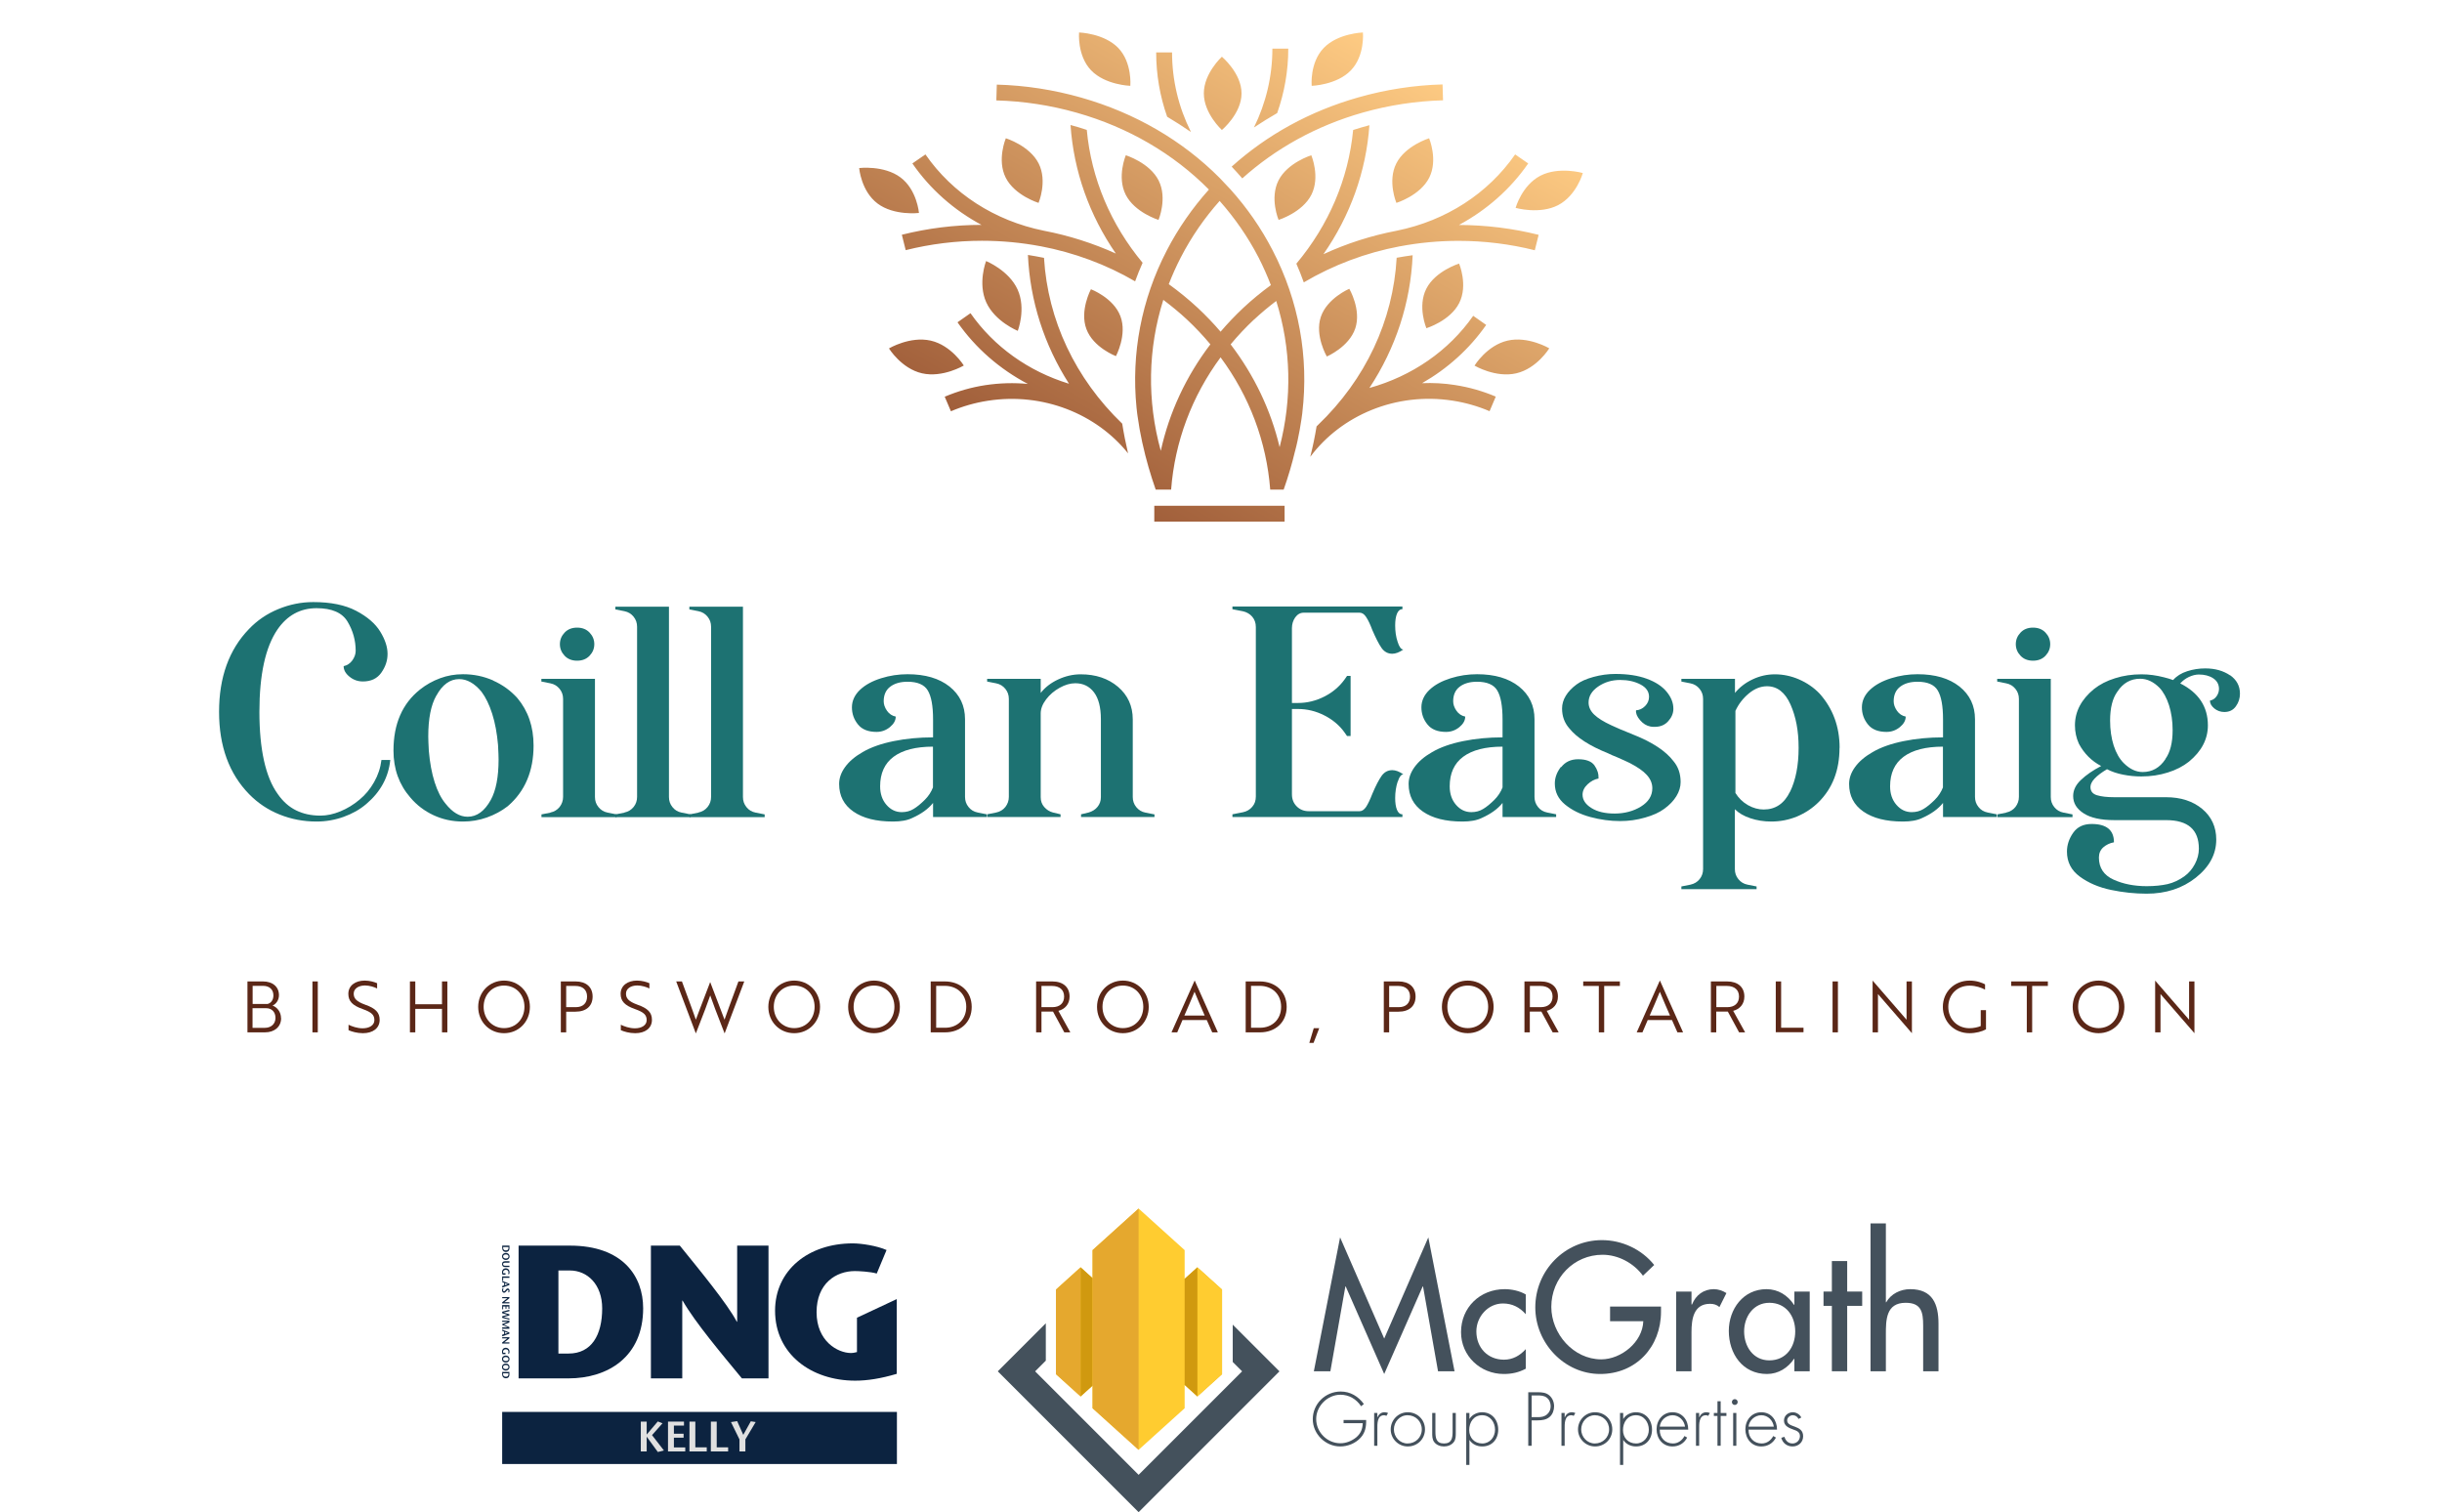 <?xml version="1.0" encoding="UTF-8"?>
<svg xmlns="http://www.w3.org/2000/svg" width="394" height="244" viewBox="0 0 394 244" fill="none">
  <g clip-path="url(#clip0_221_5)">
    <path d="M255.38 27.917C255.38 27.917 251.512 26.811 248.523 28.357C245.535 29.918 244.534 33.541 244.534 33.541C244.534 33.541 248.402 34.648 251.391 33.102C254.379 31.54 255.38 27.917 255.38 27.917ZM148.768 60.235C145.431 59.477 143.429 56.218 143.429 56.218C143.429 56.218 146.827 54.202 150.164 54.96C153.501 55.718 155.504 58.977 155.504 58.977C155.504 58.977 152.106 60.993 148.768 60.235ZM159.129 48.791C157.718 45.683 159.099 42.121 159.099 42.121C159.099 42.121 162.77 43.606 164.181 46.714C165.591 49.822 164.211 53.384 164.211 53.384C164.211 53.384 160.54 51.898 159.129 48.791ZM141.593 32.844C138.923 30.843 138.62 27.114 138.62 27.114C138.62 27.114 142.625 26.629 145.294 28.63C147.964 30.631 148.268 34.36 148.268 34.36C148.268 34.36 144.263 34.845 141.593 32.844ZM181.626 31.419C180.169 28.539 181.641 25.052 181.641 25.052C181.641 25.052 185.479 26.235 186.935 29.115C188.391 31.995 186.92 35.481 186.92 35.481C186.92 35.481 183.082 34.299 181.626 31.419ZM206.291 35.481C206.291 35.481 204.82 31.995 206.276 29.115C207.732 26.235 211.57 25.052 211.57 25.052C211.57 25.052 213.042 28.539 211.586 31.419C210.129 34.299 206.291 35.481 206.291 35.481ZM225.299 32.738C225.299 32.738 223.827 29.251 225.284 26.371C226.74 23.491 230.578 22.309 230.578 22.309C230.578 22.309 232.049 25.795 230.593 28.675C229.137 31.555 225.299 32.738 225.299 32.738ZM162.269 28.675C160.813 25.795 162.284 22.309 162.284 22.309C162.284 22.309 166.122 23.491 167.579 26.371C169.035 29.251 167.563 32.738 167.563 32.738C167.563 32.738 163.725 31.555 162.269 28.675ZM230.138 52.959C230.138 52.959 228.666 49.473 230.123 46.593C231.579 43.713 235.417 42.53 235.417 42.53C235.417 42.53 236.888 46.017 235.432 48.897C233.976 51.777 230.138 52.959 230.138 52.959ZM214.073 57.522C214.073 57.522 212.101 54.157 213.102 51.14C214.104 48.124 217.699 46.593 217.699 46.593C217.699 46.593 219.671 49.958 218.67 52.974C217.669 55.991 214.073 57.522 214.073 57.522ZM180.048 57.461C180.048 57.461 176.392 56.082 175.285 53.096C174.162 50.125 176.013 46.669 176.013 46.669C176.013 46.669 179.669 48.048 180.776 51.034C181.899 54.005 180.048 57.461 180.048 57.461ZM244.64 60.235C241.303 61.008 237.905 58.992 237.905 58.992C237.905 58.992 239.892 55.733 243.229 54.96C246.567 54.187 249.965 56.203 249.965 56.203C249.965 56.203 247.977 59.462 244.64 60.235ZM217.957 11.349C215.681 13.729 211.631 13.85 211.631 13.85C211.631 13.85 211.282 10.121 213.573 7.741C215.848 5.362 219.898 5.24 219.898 5.24C219.898 5.24 220.247 8.969 217.957 11.349ZM174.101 5.24C174.101 5.24 178.137 5.362 180.427 7.741C182.703 10.121 182.369 13.85 182.369 13.85C182.369 13.85 178.334 13.729 176.043 11.349C173.768 8.969 174.101 5.24 174.101 5.24ZM200.315 15.063C200.315 18.337 197.144 20.975 197.144 20.975C197.144 20.975 194.231 18.322 194.231 15.063C194.231 11.804 197.144 9.151 197.144 9.151C197.144 9.151 200.315 11.804 200.315 15.063ZM235.417 36.285C239.877 33.875 243.7 30.509 246.567 26.371L244.458 24.916C240.074 31.237 233.293 35.618 225.36 37.225C221.233 38.013 217.274 39.286 213.527 41.014C217.851 34.799 220.414 27.69 220.945 20.202C220.035 20.444 219.155 20.702 218.321 20.975C217.562 28.872 214.392 36.3 209.158 42.545C209.598 43.531 209.993 44.546 210.357 45.562C215.105 42.758 220.338 40.787 225.86 39.741C225.86 39.741 225.875 39.741 225.89 39.741C228.955 39.165 232.11 38.862 235.311 38.862C239.498 38.862 243.639 39.377 247.628 40.378L248.25 37.892C244.079 36.846 239.755 36.315 235.402 36.3L235.417 36.285ZM232.747 13.623C228.151 13.744 223.57 14.457 219.155 15.715C211.312 17.943 204.395 21.778 198.722 26.887C199.313 27.508 199.875 28.145 200.436 28.782C205.821 23.946 212.389 20.293 219.853 18.171C224.07 16.973 228.439 16.306 232.823 16.185L232.747 13.638V13.623ZM184.371 42.424C179.198 36.209 176.073 28.812 175.345 20.96C174.45 20.657 173.571 20.399 172.721 20.171C173.237 27.629 175.755 34.708 180.033 40.908C176.347 39.241 172.448 37.998 168.413 37.225C160.479 35.618 153.698 31.237 149.314 24.916L147.206 26.371C150.073 30.525 153.896 33.89 158.355 36.285C154.002 36.285 149.678 36.831 145.507 37.877L146.129 40.363C150.118 39.362 154.275 38.847 158.446 38.847C161.647 38.847 164.802 39.15 167.852 39.726H167.882C173.313 40.757 178.47 42.667 183.143 45.395C183.507 44.395 183.901 43.409 184.341 42.424H184.371ZM192.138 21.263C190.151 17.291 189.104 12.941 189.104 8.454H186.541C186.541 12.031 187.147 15.533 188.315 18.837C189.62 19.611 190.879 20.429 192.123 21.278L192.138 21.263ZM206.064 18.246C207.232 14.927 207.854 11.44 207.854 7.848H205.29C205.29 12.304 204.259 16.624 202.317 20.566C203.546 19.747 204.805 18.974 206.064 18.246ZM181.064 68.36C173.479 61.054 169.05 51.656 168.443 41.605C167.548 41.424 166.699 41.272 165.849 41.136C166.183 48.563 168.474 55.657 172.478 61.918C165.94 59.917 160.373 55.946 156.581 50.534L154.487 52.004C157.415 56.188 161.298 59.553 165.834 61.948C163.604 61.736 161.298 61.797 158.977 62.145C156.702 62.494 154.502 63.131 152.424 64.01L153.425 66.359C155.306 65.556 157.309 64.98 159.372 64.662C168.307 63.267 176.938 66.814 182.005 73.15C181.626 71.528 181.307 69.922 181.064 68.36ZM234.795 62.13C232.99 61.842 231.2 61.751 229.44 61.827C233.551 59.477 237.086 56.294 239.786 52.429L237.692 50.958C233.733 56.612 227.847 60.675 220.945 62.6C225.177 56.173 227.589 48.867 227.923 41.181C227.028 41.302 226.179 41.439 225.344 41.59C224.768 51.747 220.323 61.221 212.647 68.573C212.572 68.648 212.496 68.724 212.42 68.8C212.162 70.407 211.813 72.059 211.403 73.711C216.379 67.026 225.223 63.222 234.385 64.647C236.448 64.965 238.451 65.541 240.332 66.344L241.333 63.995C239.255 63.115 237.055 62.479 234.78 62.13H234.795ZM195.02 30.555C189.332 24.825 182.065 20.55 173.722 18.186C169.505 16.988 165.151 16.321 160.752 16.2L160.828 13.653C165.44 13.774 170.006 14.487 174.435 15.745C183.173 18.231 190.788 22.688 196.78 28.706C196.78 28.706 198.54 30.555 198.54 30.57C201.194 33.526 203.485 36.816 205.336 40.408C209.568 48.578 211.176 57.583 210.129 66.511C210.129 66.572 210.129 66.617 210.114 66.678C210.069 67.011 210.023 67.329 209.978 67.663C209.811 68.8 209.598 69.982 209.34 71.165C209.219 71.71 209.098 72.256 208.946 72.802C208.946 72.802 208.946 72.802 208.946 72.787C208.445 74.894 207.823 76.986 207.11 79.002H204.941C204.35 71.271 201.589 63.949 196.932 57.658C192.29 63.949 189.544 71.271 188.952 79.002H186.465C185.63 76.622 184.902 74.121 184.356 71.65C184.326 71.544 184.311 71.422 184.28 71.316C183.977 69.937 183.734 68.557 183.552 67.239C183.522 67.057 183.507 66.89 183.476 66.708C183.431 66.39 183.4 66.071 183.37 65.768C182.505 57.067 184.144 48.336 188.255 40.408C190.105 36.831 192.396 33.556 195.035 30.601L195.02 30.555ZM195.293 55.566C194.125 54.172 192.881 52.838 191.516 51.565C190.303 50.428 189.013 49.382 187.693 48.381C185.206 56.249 185.039 64.616 187.284 72.741C188.649 66.541 191.364 60.705 195.293 55.551V55.566ZM202.317 51.565C200.967 52.838 199.708 54.172 198.555 55.566C202.362 60.554 205.047 66.177 206.458 72.15C208.506 64.283 208.309 56.173 205.912 48.563C204.668 49.503 203.47 50.504 202.317 51.58V51.565ZM190.515 41.53C189.787 42.94 189.135 44.395 188.573 45.85C190.212 47.032 191.774 48.306 193.261 49.685C194.565 50.913 195.794 52.186 196.932 53.52C198.069 52.186 199.283 50.913 200.588 49.685C201.998 48.366 203.5 47.138 205.047 46.002C204.471 44.501 203.804 43 203.06 41.545C201.346 38.225 199.222 35.178 196.78 32.419C194.338 35.163 192.229 38.21 190.515 41.53ZM186.237 81.609V84.171H207.262V81.609H186.237Z" fill="url(#paint0_linear_221_5)"></path>
    <path d="M62.969 122.613C62.681 125.432 61.376 127.797 59.086 129.737C58.054 130.616 56.84 131.298 55.445 131.799C54.049 132.299 52.593 132.557 51.076 132.557C48.968 132.557 46.98 132.178 45.099 131.42C43.218 130.662 41.595 129.57 40.199 128.145C36.968 124.841 35.345 120.415 35.345 114.851C35.345 109.288 36.953 104.817 40.154 101.512C41.474 100.117 43.051 99.041 44.887 98.283C46.722 97.525 48.603 97.146 50.545 97.146C53.367 97.146 55.672 97.616 57.462 98.556C59.252 99.496 60.557 100.618 61.346 101.906C62.135 103.195 62.529 104.392 62.529 105.499C62.529 106.605 62.195 107.575 61.528 108.53C60.86 109.485 59.874 109.955 58.539 109.955C57.736 109.955 57.007 109.698 56.385 109.182C55.748 108.667 55.445 108.106 55.445 107.484C56.021 107.363 56.492 107.045 56.856 106.545C57.205 106.044 57.387 105.529 57.387 105.014C57.387 103.331 56.947 101.77 56.082 100.314C55.217 98.859 53.549 98.132 51.076 98.132C48.452 98.132 46.343 99.284 44.766 101.573C42.824 104.422 41.853 108.849 41.853 114.867C41.853 120.885 42.839 125.387 44.811 128.115C45.645 129.313 46.631 130.192 47.769 130.753C48.907 131.314 50.211 131.602 51.698 131.602C52.73 131.602 53.807 131.374 54.899 130.919C56.006 130.465 57.038 129.843 58.008 129.025C58.949 128.252 59.738 127.297 60.36 126.19C60.997 125.068 61.391 123.886 61.543 122.628H62.954L62.969 122.613Z" fill="#1D7272"></path>
    <path d="M79.549 109.804C81.082 110.486 82.386 111.426 83.463 112.623C85.208 114.7 86.087 117.246 86.087 120.293C86.087 124.432 84.692 127.706 81.916 130.086C80.915 130.859 79.792 131.465 78.548 131.905C77.304 132.344 76.015 132.557 74.695 132.557C73.011 132.557 71.434 132.223 69.962 131.541C68.491 130.859 67.232 129.904 66.2 128.676C64.395 126.599 63.485 124.083 63.485 121.112C63.485 116.807 64.911 113.533 67.763 111.259C68.733 110.486 69.811 109.879 70.994 109.44C72.177 109 73.406 108.788 74.71 108.788C76.424 108.788 78.048 109.122 79.595 109.804H79.549ZM70.402 112.229C69.522 113.775 69.097 115.973 69.097 118.823C69.097 119.278 69.128 120.051 69.189 121.157C69.355 123.067 69.659 124.75 70.129 126.22C70.599 127.691 71.191 128.843 71.904 129.692C73.011 131.086 74.179 131.784 75.454 131.784C76.94 131.784 78.184 130.874 79.185 129.07C80.02 127.554 80.444 125.371 80.444 122.522C80.444 122.067 80.414 121.294 80.353 120.187C80.186 118.308 79.883 116.64 79.413 115.17C78.943 113.699 78.366 112.517 77.683 111.608C76.546 110.243 75.347 109.576 74.088 109.576C72.602 109.576 71.373 110.471 70.402 112.244V112.229Z" fill="#1D7272"></path>
    <path d="M88.803 131.101C89.41 130.98 89.91 130.677 90.29 130.207C90.653 129.737 90.851 129.191 90.851 128.585V112.775C90.851 112.153 90.669 111.623 90.29 111.153C89.91 110.683 89.425 110.38 88.803 110.258L87.347 109.97V109.531H95.993V128.6C95.993 129.222 96.175 129.752 96.555 130.222C96.934 130.692 97.419 130.995 98.041 131.117L99.497 131.405V131.844H87.362V131.405L88.818 131.117L88.803 131.101ZM95.129 105.802C94.628 106.332 93.96 106.605 93.111 106.605C92.261 106.605 91.594 106.332 91.093 105.802C90.593 105.271 90.335 104.65 90.335 103.937C90.335 103.225 90.593 102.603 91.093 102.073C91.594 101.542 92.261 101.269 93.111 101.269C93.96 101.269 94.628 101.542 95.129 102.073C95.629 102.603 95.887 103.225 95.887 103.937C95.887 104.65 95.629 105.271 95.129 105.802Z" fill="#1D7272"></path>
    <path d="M100.741 131.101C101.348 130.98 101.849 130.677 102.228 130.207C102.607 129.737 102.789 129.191 102.789 128.585V101.133C102.789 100.512 102.607 99.981 102.228 99.511C101.849 99.041 101.363 98.738 100.741 98.617L99.285 98.329V97.889H107.932V128.6C107.932 129.222 108.114 129.752 108.493 130.222C108.857 130.692 109.358 130.995 109.98 131.117L111.436 131.405V131.844H99.3V131.405L100.756 131.117L100.741 131.101Z" fill="#1D7272"></path>
    <path d="M112.68 131.101C113.287 130.98 113.787 130.677 114.166 130.207C114.546 129.737 114.728 129.191 114.728 128.585V101.133C114.728 100.512 114.546 99.981 114.166 99.511C113.787 99.041 113.302 98.738 112.68 98.617L111.224 98.329V97.889H119.87V128.6C119.87 129.222 120.052 129.752 120.431 130.222C120.796 130.692 121.296 130.995 121.918 131.117L123.374 131.405V131.844H111.239V131.405L112.695 131.117L112.68 131.101Z" fill="#1D7272"></path>
    <path d="M159.19 131.389V131.829H150.543V129.555C149.769 130.525 148.647 131.329 147.191 131.981C146.387 132.375 145.34 132.557 144.081 132.557C141.365 132.557 139.242 132.026 137.694 130.95C136.162 129.889 135.389 128.403 135.389 126.493C135.389 125.553 135.707 124.644 136.36 123.749C137.012 122.855 137.937 122.067 139.181 121.354C140.501 120.581 142.169 119.99 144.187 119.581C146.189 119.172 148.313 118.975 150.543 118.975V116.064C150.543 113.896 150.255 112.35 149.694 111.41C149.132 110.471 148.04 110.001 146.417 110.001C145.249 110.001 144.324 110.274 143.626 110.804C142.928 111.335 142.579 112.123 142.579 113.154C142.579 113.669 142.761 114.184 143.11 114.685C143.459 115.185 143.929 115.503 144.521 115.625C144.521 116.246 144.202 116.807 143.58 117.322C142.943 117.838 142.23 118.095 141.426 118.095C140.061 118.095 139.06 117.686 138.423 116.883C137.77 116.079 137.452 115.155 137.452 114.124C137.452 113.093 137.892 112.123 138.756 111.304C139.621 110.486 140.759 109.879 142.154 109.44C143.55 109 144.976 108.788 146.432 108.788C149.284 108.788 151.529 109.455 153.198 110.774C154.866 112.108 155.701 113.866 155.701 116.064V128.585C155.701 129.207 155.883 129.737 156.262 130.207C156.626 130.677 157.127 130.98 157.749 131.101L159.205 131.389H159.19ZM150.543 120.475C147.767 120.475 145.643 121.021 144.187 122.097C142.731 123.173 142.003 124.78 142.003 126.872C142.003 128.07 142.336 129.07 143.019 129.858C143.702 130.647 144.521 131.041 145.492 131.041C146.205 131.041 146.842 130.874 147.403 130.525C147.964 130.192 148.571 129.692 149.223 129.04C149.8 128.464 150.24 127.797 150.528 127.054V120.46L150.543 120.475Z" fill="#1D7272"></path>
    <path d="M186.268 131.389V131.829H174.42V131.389L175.634 131.101C176.21 130.935 176.695 130.647 177.06 130.207C177.424 129.767 177.621 129.252 177.621 128.631V116.064C177.621 114.124 177.242 112.669 176.498 111.698C175.755 110.728 174.754 110.243 173.495 110.243C172.691 110.243 171.841 110.486 170.977 110.971C170.097 111.456 169.369 112.077 168.792 112.835C168.216 113.593 167.912 114.351 167.912 115.094V128.631C167.912 129.252 168.094 129.767 168.474 130.207C168.853 130.647 169.323 130.95 169.9 131.101L171.113 131.389V131.829H159.266V131.389L160.722 131.101C161.329 130.98 161.829 130.677 162.209 130.207C162.573 129.737 162.77 129.191 162.77 128.585V112.775C162.77 112.153 162.588 111.623 162.209 111.153C161.829 110.683 161.344 110.38 160.722 110.258L159.266 109.97V109.531H167.912V111.805C168.625 110.895 169.566 110.167 170.749 109.622C171.932 109.076 173.131 108.803 174.359 108.803C176.787 108.803 178.789 109.47 180.382 110.819C181.959 112.168 182.763 113.912 182.763 116.079V128.6C182.763 129.222 182.945 129.752 183.325 130.222C183.704 130.692 184.189 130.995 184.811 131.117L186.268 131.405V131.389Z" fill="#1D7272"></path>
    <path d="M225.496 126.129C225.238 126.948 225.102 127.827 225.102 128.767C225.102 129.54 225.193 130.177 225.39 130.662C225.587 131.147 225.875 131.389 226.27 131.389V131.829H198.843V131.389L200.542 131.056C201.149 130.935 201.665 130.631 202.044 130.177C202.438 129.722 202.62 129.176 202.62 128.524V101.163C202.62 100.512 202.423 99.966 202.044 99.511C201.65 99.056 201.149 98.768 200.542 98.632L198.843 98.298V97.859H226.27V98.298C225.875 98.298 225.587 98.541 225.39 99.026C225.193 99.511 225.102 100.148 225.102 100.921C225.102 101.861 225.223 102.74 225.496 103.558C225.754 104.377 226.057 104.801 226.421 104.801C225.769 105.256 225.178 105.484 224.631 105.484C223.918 105.484 223.342 105.165 222.902 104.544C222.462 103.922 221.977 102.952 221.416 101.664C221.067 100.724 220.733 100.026 220.414 99.556C220.111 99.087 219.762 98.859 219.368 98.859H210.342C209.796 98.859 209.34 99.117 208.976 99.617C208.628 100.117 208.445 100.693 208.445 101.345V113.427H209.416C210.903 113.427 212.329 113.078 213.694 112.381C215.059 111.683 216.152 110.744 217.001 109.546L217.335 109.061H217.911V118.762H217.335L217.001 118.277C216.167 117.08 215.059 116.14 213.694 115.443C212.329 114.745 210.918 114.397 209.416 114.397H208.445V128.176C208.445 128.949 208.703 129.601 209.219 130.116C209.735 130.631 210.387 130.889 211.161 130.889H219.368C219.762 130.889 220.096 130.647 220.414 130.192C220.718 129.722 221.051 129.025 221.416 128.085C221.962 126.796 222.462 125.826 222.902 125.205C223.342 124.583 223.918 124.265 224.631 124.265C225.178 124.265 225.784 124.492 226.421 124.947C226.073 124.947 225.754 125.356 225.496 126.19V126.129Z" fill="#1D7272"></path>
    <path d="M251.072 131.389V131.829H242.425V129.555C241.652 130.525 240.529 131.329 239.073 131.981C238.269 132.375 237.222 132.557 235.963 132.557C233.248 132.557 231.124 132.026 229.577 130.95C228.045 129.889 227.271 128.403 227.271 126.493C227.271 125.553 227.589 124.644 228.242 123.749C228.894 122.855 229.819 122.067 231.063 121.354C232.383 120.581 234.052 119.99 236.069 119.581C238.072 119.172 240.195 118.975 242.425 118.975V116.064C242.425 113.896 242.137 112.35 241.576 111.41C241.015 110.471 239.922 110.001 238.299 110.001C237.131 110.001 236.206 110.274 235.508 110.804C234.81 111.335 234.461 112.123 234.461 113.154C234.461 113.669 234.643 114.184 234.992 114.685C235.341 115.185 235.811 115.503 236.403 115.625C236.403 116.246 236.084 116.807 235.463 117.322C234.825 117.838 234.112 118.095 233.308 118.095C231.943 118.095 230.942 117.686 230.305 116.883C229.653 116.079 229.334 115.155 229.334 114.124C229.334 113.093 229.774 112.123 230.639 111.304C231.503 110.486 232.641 109.879 234.037 109.44C235.432 109 236.858 108.788 238.314 108.788C241.166 108.788 243.411 109.455 245.08 110.774C246.749 112.108 247.583 113.866 247.583 116.064V128.585C247.583 129.207 247.765 129.737 248.144 130.207C248.508 130.677 249.009 130.98 249.631 131.101L251.087 131.389H251.072ZM242.441 120.475C239.664 120.475 237.541 121.021 236.084 122.097C234.628 123.173 233.9 124.78 233.9 126.872C233.9 128.07 234.234 129.07 234.916 129.858C235.599 130.647 236.418 131.041 237.389 131.041C238.102 131.041 238.739 130.874 239.3 130.525C239.862 130.192 240.468 129.692 241.121 129.04C241.697 128.464 242.137 127.797 242.425 127.054V120.46L242.441 120.475Z" fill="#1D7272"></path>
    <path d="M251.876 123.795C252.543 122.931 253.454 122.506 254.622 122.506C255.911 122.506 256.791 122.84 257.261 123.507C257.731 124.174 257.944 124.871 257.913 125.614C257.261 125.735 256.67 126.054 256.139 126.554C255.608 127.054 255.335 127.615 255.335 128.221C255.335 129.055 255.805 129.783 256.761 130.374C257.716 130.98 258.975 131.268 260.523 131.268C262.07 131.268 263.557 130.889 264.77 130.131C265.984 129.373 266.591 128.388 266.591 127.19C266.591 126.417 266.302 125.705 265.711 125.053C265.134 124.401 264.209 123.765 262.95 123.113C262.495 122.885 261.812 122.582 260.917 122.188C260.265 121.93 259.779 121.718 259.461 121.552C256.488 120.354 254.394 119.02 253.196 117.519C252.422 116.64 252.028 115.579 252.028 114.321C252.028 113.608 252.225 112.926 252.634 112.259C253.044 111.592 253.62 110.986 254.364 110.44C255.016 109.955 255.911 109.546 257.079 109.228C258.247 108.909 259.43 108.743 260.629 108.743C262.601 108.743 264.3 109 265.695 109.516C267.106 110.031 268.168 110.728 268.896 111.608C269.624 112.487 269.988 113.396 269.988 114.366C269.988 115.079 269.715 115.746 269.169 116.352C268.623 116.974 267.895 117.277 266.985 117.277C266.697 117.277 266.469 117.277 266.302 117.231C265.65 117.11 265.089 116.761 264.603 116.185C264.118 115.625 263.905 115.094 263.966 114.609C264.512 114.579 264.998 114.351 265.422 113.927C265.847 113.502 266.06 113.002 266.06 112.426C266.06 111.592 265.604 110.925 264.679 110.44C263.754 109.955 262.662 109.713 261.403 109.713C260.068 109.713 258.9 110.061 257.853 110.774C256.821 111.486 256.306 112.35 256.306 113.351C256.306 114.063 256.609 114.715 257.201 115.291C257.792 115.867 258.733 116.458 259.992 117.034C260.644 117.353 261.858 117.868 263.632 118.58C266.636 119.778 268.76 121.188 269.988 122.795C270.762 123.704 271.157 124.826 271.157 126.19C271.157 126.963 270.929 127.721 270.474 128.464C270.019 129.207 269.367 129.889 268.532 130.495C267.759 131.071 266.712 131.556 265.407 131.92C264.103 132.299 262.768 132.481 261.403 132.481C259.81 132.481 258.217 132.269 256.594 131.829C254.971 131.389 253.621 130.722 252.513 129.813C251.406 128.903 250.86 127.782 250.86 126.417C250.86 125.478 251.193 124.583 251.861 123.719L251.876 123.795Z" fill="#1D7272"></path>
    <path d="M296.793 120.672C296.793 124.265 295.671 127.175 293.441 129.404C292.44 130.404 291.271 131.177 289.952 131.738C288.617 132.284 287.236 132.557 285.78 132.557C284.582 132.557 283.459 132.375 282.412 132.026C281.366 131.677 280.531 131.192 279.909 130.571V140.227C279.909 140.848 280.091 141.379 280.471 141.849C280.85 142.319 281.335 142.622 281.957 142.743L283.414 143.031V143.471H271.278V143.031L272.734 142.743C273.356 142.607 273.842 142.319 274.221 141.849C274.6 141.379 274.782 140.833 274.782 140.227V112.775C274.782 112.153 274.6 111.623 274.221 111.153C273.842 110.683 273.356 110.38 272.734 110.258L271.278 109.97V109.531H279.925V111.805C280.668 110.895 281.608 110.167 282.761 109.622C283.914 109.076 285.113 108.803 286.372 108.803C287.691 108.803 288.996 109.076 290.255 109.622C291.514 110.167 292.622 110.925 293.562 111.896C295.731 114.321 296.808 117.246 296.808 120.672H296.793ZM288.814 127.751C289.739 125.841 290.194 123.477 290.194 120.672C290.194 117.868 289.755 115.655 288.89 113.684C288.01 111.714 286.751 110.728 285.097 110.728C284.066 110.728 283.08 111.122 282.139 111.911C281.199 112.699 280.486 113.639 280 114.7V127.948C280.516 128.782 281.199 129.449 282.033 129.919C282.868 130.389 283.717 130.616 284.551 130.616C286.463 130.616 287.873 129.661 288.799 127.751H288.814Z" fill="#1D7272"></path>
    <path d="M322.142 131.389V131.829H313.495V129.555C312.721 130.525 311.599 131.329 310.142 131.981C309.338 132.375 308.292 132.557 307.033 132.557C304.317 132.557 302.194 132.026 300.646 130.95C299.114 129.889 298.34 128.403 298.34 126.493C298.34 125.553 298.659 124.644 299.311 123.749C299.964 122.855 300.889 122.067 302.133 121.354C303.453 120.581 305.121 119.99 307.139 119.581C309.141 119.172 311.265 118.975 313.495 118.975V116.064C313.495 113.896 313.207 112.35 312.645 111.41C312.084 110.471 310.992 110.001 309.369 110.001C308.201 110.001 307.275 110.274 306.578 110.804C305.88 111.335 305.531 112.123 305.531 113.154C305.531 113.669 305.713 114.184 306.062 114.685C306.411 115.185 306.881 115.503 307.473 115.625C307.473 116.246 307.154 116.807 306.532 117.322C305.895 117.838 305.182 118.095 304.378 118.095C303.013 118.095 302.011 117.686 301.374 116.883C300.722 116.079 300.404 115.155 300.404 114.124C300.404 113.093 300.843 112.123 301.708 111.304C302.573 110.486 303.711 109.879 305.106 109.44C306.502 109 307.928 108.788 309.384 108.788C312.236 108.788 314.481 109.455 316.15 110.774C317.818 112.108 318.653 113.866 318.653 116.064V128.585C318.653 129.207 318.835 129.737 319.214 130.207C319.578 130.677 320.078 130.98 320.7 131.101L322.157 131.389H322.142ZM313.495 120.475C310.719 120.475 308.595 121.021 307.139 122.097C305.683 123.173 304.954 124.78 304.954 126.872C304.954 128.07 305.288 129.07 305.971 129.858C306.653 130.647 307.473 131.041 308.443 131.041C309.156 131.041 309.793 130.874 310.355 130.525C310.916 130.192 311.523 129.692 312.175 129.04C312.752 128.464 313.191 127.797 313.48 127.054V120.46L313.495 120.475Z" fill="#1D7272"></path>
    <path d="M323.689 131.101C324.296 130.98 324.796 130.677 325.176 130.207C325.54 129.737 325.737 129.191 325.737 128.585V112.775C325.737 112.153 325.555 111.623 325.176 111.153C324.796 110.683 324.311 110.38 323.689 110.258L322.233 109.97V109.531H330.879V128.6C330.879 129.222 331.061 129.752 331.441 130.222C331.82 130.692 332.305 130.995 332.927 131.117L334.384 131.405V131.844H322.248V131.405L323.704 131.117L323.689 131.101ZM330.03 105.802C329.529 106.332 328.862 106.605 328.012 106.605C327.163 106.605 326.495 106.332 325.995 105.802C325.494 105.271 325.236 104.65 325.236 103.937C325.236 103.225 325.494 102.603 325.995 102.073C326.495 101.542 327.163 101.269 328.012 101.269C328.862 101.269 329.529 101.542 330.03 102.073C330.53 102.603 330.788 103.225 330.788 103.937C330.788 104.65 330.53 105.271 330.03 105.802Z" fill="#1D7272"></path>
    <path d="M359.777 108.924C360.854 109.667 361.401 110.668 361.401 111.926C361.401 112.669 361.188 113.351 360.748 113.957C360.308 114.579 359.686 114.882 358.882 114.882C358.26 114.882 357.73 114.685 357.259 114.306C356.789 113.912 356.561 113.502 356.561 113.048C357.017 112.957 357.365 112.714 357.623 112.35C357.881 111.986 358.018 111.577 358.018 111.168C358.018 110.425 357.699 109.849 357.077 109.44C356.455 109.031 355.682 108.834 354.771 108.834C354.256 108.834 353.725 108.97 353.163 109.228C352.617 109.485 352.162 109.834 351.798 110.243H351.707C354.711 111.729 356.228 114.003 356.228 117.034C356.228 119.263 355.211 121.218 353.163 122.901C352.223 123.643 351.085 124.235 349.766 124.644C348.431 125.068 347.02 125.281 345.488 125.281C344.517 125.281 343.531 125.19 342.545 124.992C341.559 124.795 340.694 124.507 339.951 124.113C338.176 125.174 337.281 126.129 337.281 126.978C337.281 127.66 337.63 128.1 338.328 128.312C339.025 128.524 339.951 128.631 341.119 128.631H349.462C351.859 128.631 353.801 129.267 355.318 130.525C356.819 131.783 357.578 133.436 357.578 135.467C357.578 137.832 356.47 139.878 354.271 141.621C352.102 143.334 349.462 144.198 346.352 144.198C344.471 144.198 342.56 144.001 340.603 143.592C338.646 143.183 336.962 142.47 335.582 141.455C334.186 140.439 333.489 139.09 333.489 137.407C333.489 136.346 333.822 135.331 334.49 134.376C335.157 133.421 336.143 132.951 337.478 132.951C339.875 132.951 341.073 133.936 341.073 135.907C340.391 136.028 339.814 136.316 339.344 136.725C338.874 137.15 338.646 137.695 338.646 138.377C338.646 140.03 339.435 141.212 340.997 141.925C342.56 142.637 344.35 142.986 346.368 142.986C347.657 142.986 348.779 142.864 349.735 142.652C350.691 142.425 351.586 142 352.435 141.394C353.148 140.879 353.71 140.212 354.134 139.408C354.559 138.605 354.771 137.771 354.771 136.937C354.771 133.86 353.012 132.329 349.477 132.329H341.134C338.965 132.329 337.311 131.965 336.189 131.238C335.051 130.51 334.49 129.586 334.49 128.449C334.49 127.509 334.899 126.645 335.734 125.857C336.553 125.068 337.645 124.31 339.01 123.598C337.463 122.795 336.265 121.597 335.415 120.005C334.99 119.066 334.778 118.08 334.778 117.049C334.778 114.821 335.794 112.866 337.842 111.183C338.783 110.44 339.905 109.849 341.24 109.44C342.56 109.015 343.986 108.803 345.518 108.803C346.716 108.803 347.93 108.97 349.159 109.288C349.674 109.41 350.16 109.561 350.615 109.728C351.191 109.076 351.95 108.606 352.89 108.303C353.831 108 354.802 107.848 355.803 107.848C357.381 107.848 358.716 108.227 359.808 108.97L359.777 108.924ZM349.371 122.461C350.145 121.4 350.539 119.839 350.539 117.807C350.539 116.352 350.342 115.018 349.963 113.806C349.568 112.593 349.053 111.653 348.415 110.971C347.445 110.001 346.413 109.516 345.306 109.516C343.758 109.516 342.53 110.213 341.619 111.608C340.846 112.669 340.451 114.23 340.451 116.261C340.451 117.747 340.649 119.096 341.028 120.293C341.422 121.491 341.953 122.431 342.636 123.113C343.607 124.083 344.623 124.568 345.7 124.568C347.247 124.568 348.476 123.871 349.386 122.476L349.371 122.461Z" fill="#1D7272"></path>
    <path d="M45.357 164.283C45.357 165.678 44.28 166.572 42.763 166.572H39.926V158.356H42.429C44.007 158.356 45.008 159.236 45.008 160.57C45.008 161.327 44.599 161.964 43.977 162.252C44.72 162.525 45.342 163.283 45.342 164.283H45.357ZM43.173 161.994C43.704 161.858 44.113 161.373 44.113 160.615C44.113 159.675 43.491 159.069 42.444 159.069H40.761V161.994H43.173ZM40.761 165.845H42.718C43.734 165.845 44.447 165.223 44.447 164.238C44.447 163.253 43.81 162.677 42.96 162.677H40.746V165.845H40.761Z" fill="#5B2717"></path>
    <path d="M50.409 166.572V158.356H51.273V166.572H50.409Z" fill="#5B2717"></path>
    <path d="M56.234 166.208V165.344C56.765 165.602 57.614 165.92 58.509 165.92C59.586 165.92 60.405 165.435 60.405 164.602C60.405 163.768 59.965 163.328 58.509 162.813C56.871 162.237 56.203 161.54 56.203 160.357C56.203 158.993 57.371 158.22 58.843 158.22C59.662 158.22 60.405 158.447 60.845 158.644V159.493C60.405 159.266 59.617 159.008 58.888 159.008C57.842 159.008 57.068 159.524 57.068 160.327C57.068 161.07 57.462 161.585 58.934 162.116C60.572 162.692 61.255 163.359 61.255 164.556C61.255 165.905 60.163 166.709 58.555 166.709C57.614 166.709 56.749 166.451 56.234 166.224V166.208Z" fill="#5B2717"></path>
    <path d="M71.312 166.572V162.783H67.004V166.572H66.139V158.356H67.004V162.04H71.312V158.356H72.177V166.572H71.312Z" fill="#5B2717"></path>
    <path d="M81.324 158.22C83.691 158.22 85.496 160.084 85.496 162.464C85.496 164.844 83.706 166.709 81.324 166.709C78.943 166.709 77.153 164.844 77.153 162.464C77.153 160.084 78.958 158.22 81.324 158.22ZM81.324 165.89C83.236 165.89 84.616 164.405 84.616 162.449C84.616 160.494 83.251 159.023 81.324 159.023C79.398 159.023 78.032 160.509 78.032 162.449C78.032 164.389 79.428 165.89 81.324 165.89Z" fill="#5B2717"></path>
    <path d="M91.351 163.237V166.572H90.487V158.356H92.868C94.567 158.356 95.614 159.266 95.614 160.797C95.614 162.328 94.582 163.237 92.868 163.237H91.351ZM91.351 159.084V162.51H92.899C94.052 162.51 94.719 161.873 94.719 160.797C94.719 159.721 94.021 159.084 92.838 159.084H91.351Z" fill="#5B2717"></path>
    <path d="M100.165 166.208V165.344C100.696 165.602 101.545 165.92 102.44 165.92C103.517 165.92 104.336 165.435 104.336 164.602C104.336 163.768 103.897 163.328 102.44 162.813C100.802 162.237 100.135 161.54 100.135 160.357C100.135 158.993 101.303 158.22 102.774 158.22C103.593 158.22 104.336 158.447 104.776 158.644V159.493C104.336 159.266 103.548 159.008 102.82 159.008C101.773 159.008 100.999 159.524 100.999 160.327C100.999 161.07 101.394 161.585 102.865 162.116C104.503 162.692 105.186 163.359 105.186 164.556C105.186 165.905 104.094 166.709 102.486 166.709C101.545 166.709 100.681 166.451 100.165 166.224V166.208Z" fill="#5B2717"></path>
    <path d="M110.025 158.356L111.557 162.525C111.83 163.237 112.058 163.95 112.27 164.526C112.483 163.95 112.725 163.313 112.998 162.601L114.576 158.478H114.591L116.169 162.616C116.442 163.328 116.7 163.965 116.897 164.526C117.109 163.95 117.337 163.253 117.61 162.525L119.142 158.356H120.083L116.927 166.709H116.897L115.395 162.828C115.122 162.101 114.834 161.327 114.591 160.615C114.333 161.327 114.045 162.101 113.787 162.828L112.285 166.709H112.255L109.1 158.356H110.04H110.025Z" fill="#5B2717"></path>
    <path d="M128.138 158.22C130.504 158.22 132.309 160.084 132.309 162.464C132.309 164.844 130.519 166.709 128.138 166.709C125.756 166.709 123.966 164.844 123.966 162.464C123.966 160.084 125.771 158.22 128.138 158.22ZM128.138 165.89C130.049 165.89 131.429 164.405 131.429 162.449C131.429 160.494 130.064 159.023 128.138 159.023C126.211 159.023 124.846 160.509 124.846 162.449C124.846 164.389 126.241 165.89 128.138 165.89Z" fill="#5B2717"></path>
    <path d="M141.017 158.22C143.383 158.22 145.188 160.084 145.188 162.464C145.188 164.844 143.398 166.709 141.017 166.709C138.635 166.709 136.845 164.844 136.845 162.464C136.845 160.084 138.65 158.22 141.017 158.22ZM141.017 165.89C142.928 165.89 144.308 164.405 144.308 162.449C144.308 160.494 142.943 159.023 141.017 159.023C139.09 159.023 137.725 160.509 137.725 162.449C137.725 164.389 139.12 165.89 141.017 165.89Z" fill="#5B2717"></path>
    <path d="M150.164 166.572V158.356H152.439C154.897 158.356 156.778 159.933 156.778 162.464C156.778 164.996 154.912 166.572 152.485 166.572H150.164ZM151.044 159.084V165.83H152.5C154.426 165.83 155.898 164.511 155.898 162.449C155.898 160.388 154.411 159.069 152.439 159.069H151.044V159.084Z" fill="#5B2717"></path>
    <path d="M169.778 158.356C171.507 158.356 172.569 159.266 172.569 160.797C172.569 162.04 171.796 162.843 170.764 163.101L172.691 166.572H171.72L169.899 163.222H168.034V166.572H167.169V158.356H169.778ZM168.034 159.084V162.51H169.793C170.977 162.51 171.689 161.873 171.689 160.797C171.689 159.721 170.961 159.084 169.733 159.084H168.034Z" fill="#5B2717"></path>
    <path d="M181.171 158.22C183.537 158.22 185.342 160.084 185.342 162.464C185.342 164.844 183.552 166.709 181.171 166.709C178.789 166.709 176.999 164.844 176.999 162.464C176.999 160.084 178.804 158.22 181.171 158.22ZM181.171 165.89C183.082 165.89 184.462 164.405 184.462 162.449C184.462 160.494 183.097 159.023 181.171 159.023C179.244 159.023 177.879 160.509 177.879 162.449C177.879 164.389 179.274 165.89 181.171 165.89Z" fill="#5B2717"></path>
    <path d="M192.73 158.22H192.76L196.492 166.572H195.582L194.702 164.587H190.788L189.939 166.572H189.013L192.745 158.22H192.73ZM194.368 163.859C193.776 162.51 193.261 161.312 192.73 160.024C192.199 161.312 191.698 162.495 191.091 163.859H194.353H194.368Z" fill="#5B2717"></path>
    <path d="M200.982 166.572V158.356H203.257C205.715 158.356 207.596 159.933 207.596 162.464C207.596 164.996 205.73 166.572 203.303 166.572H200.982ZM201.847 159.084V165.83H203.303C205.229 165.83 206.701 164.511 206.701 162.449C206.701 160.388 205.214 159.069 203.242 159.069H201.847V159.084Z" fill="#5B2717"></path>
    <path d="M211.919 168.27H211.252L211.965 165.905H212.845L211.934 168.27H211.919Z" fill="#5B2717"></path>
    <path d="M224.131 163.237V166.572H223.266V158.356H225.648C227.347 158.356 228.393 159.266 228.393 160.797C228.393 162.328 227.362 163.237 225.648 163.237H224.131ZM224.131 159.084V162.51H225.678C226.831 162.51 227.498 161.873 227.498 160.797C227.498 159.721 226.801 159.084 225.617 159.084H224.131Z" fill="#5B2717"></path>
    <path d="M236.813 158.22C239.179 158.22 240.984 160.084 240.984 162.464C240.984 164.844 239.194 166.709 236.813 166.709C234.431 166.709 232.641 164.844 232.641 162.464C232.641 160.084 234.446 158.22 236.813 158.22ZM236.813 165.89C238.724 165.89 240.104 164.405 240.104 162.449C240.104 160.494 238.739 159.023 236.813 159.023C234.886 159.023 233.521 160.509 233.521 162.449C233.521 164.389 234.916 165.89 236.813 165.89Z" fill="#5B2717"></path>
    <path d="M248.569 158.356C250.298 158.356 251.36 159.266 251.36 160.797C251.36 162.04 250.587 162.843 249.555 163.101L251.482 166.572H250.511L248.69 163.222H246.825V166.572H245.96V158.356H248.569ZM246.84 159.084V162.51H248.599C249.783 162.51 250.496 161.873 250.496 160.797C250.496 159.721 249.767 159.084 248.539 159.084H246.84Z" fill="#5B2717"></path>
    <path d="M258.824 159.084V166.572H257.959V159.084H255.441V158.356H261.357V159.084H258.824Z" fill="#5B2717"></path>
    <path d="M267.789 158.22H267.819L271.551 166.572H270.641L269.761 164.587H265.847L264.998 166.572H264.072L267.804 158.22H267.789ZM269.442 163.859C268.851 162.51 268.335 161.312 267.804 160.024C267.273 161.312 266.773 162.495 266.166 163.859H269.427H269.442Z" fill="#5B2717"></path>
    <path d="M278.65 158.356C280.38 158.356 281.442 159.266 281.442 160.797C281.442 162.04 280.668 162.843 279.636 163.101L281.563 166.572H280.592L278.772 163.222H276.906V166.572H276.041V158.356H278.65ZM276.921 159.084V162.51H278.681C279.864 162.51 280.577 161.873 280.577 160.797C280.577 159.721 279.849 159.084 278.62 159.084H276.921Z" fill="#5B2717"></path>
    <path d="M286.508 166.572V158.356H287.373V165.83H290.983V166.557H286.493L286.508 166.572Z" fill="#5B2717"></path>
    <path d="M295.671 166.572V158.356H296.535V166.572H295.671Z" fill="#5B2717"></path>
    <path d="M303.24 160.676C303.164 160.585 303.073 160.479 302.998 160.388C302.998 160.615 302.998 160.858 302.998 161.115V166.572H302.133V158.22L307.366 164.253L307.609 164.541C307.609 164.314 307.609 164.086 307.609 163.813V158.356H308.474V166.709L303.24 160.676Z" fill="#5B2717"></path>
    <path d="M317.758 166.709C315.3 166.709 313.465 164.875 313.465 162.464C313.465 160.054 315.3 158.22 317.788 158.22C318.986 158.22 319.881 158.614 320.276 158.826V159.675C319.684 159.372 318.819 159.039 317.773 159.039C315.725 159.039 314.344 160.524 314.344 162.464C314.344 164.405 315.755 165.905 317.758 165.905C318.41 165.905 319.123 165.754 319.578 165.557V162.995H320.427V166.087C319.79 166.436 318.804 166.709 317.773 166.709H317.758Z" fill="#5B2717"></path>
    <path d="M327.876 159.084V166.572H327.011V159.084H324.493V158.356H330.409V159.084H327.876Z" fill="#5B2717"></path>
    <path d="M338.585 158.22C340.952 158.22 342.757 160.084 342.757 162.464C342.757 164.844 340.967 166.709 338.585 166.709C336.204 166.709 334.414 164.844 334.414 162.464C334.414 160.084 336.219 158.22 338.585 158.22ZM338.585 165.89C340.497 165.89 341.877 164.405 341.877 162.449C341.877 160.494 340.512 159.023 338.585 159.023C336.659 159.023 335.294 160.509 335.294 162.449C335.294 164.389 336.689 165.89 338.585 165.89Z" fill="#5B2717"></path>
    <path d="M348.825 160.676C348.749 160.585 348.658 160.479 348.582 160.388C348.582 160.615 348.582 160.858 348.582 161.115V166.572H347.718V158.22L352.951 164.253L353.194 164.541C353.194 164.314 353.194 164.086 353.194 163.813V158.356H354.058V166.709L348.825 160.676Z" fill="#5B2717"></path>
    <g clip-path="url(#clip1_221_5)">
</g>
  </g>
  <g clip-path="url(#clip2_221_5)">
    <path d="M144.712 227.817H81.022V236.225H144.712V227.817Z" fill="#0C2340"></path>
    <path d="M107.116 234.04L106.135 234.283L104.34 231.812V234.19H103.389V229.379H104.34V231.462L106.13 229.354L106.891 229.653L105.201 231.56L107.116 234.036V234.04Z" fill="#E0E0E0"></path>
    <path d="M110.562 234.19H107.778V229.379H110.355V230.02H108.729V231.334H110.294V231.974H108.729V233.545H110.562V234.185V234.19Z" fill="#E0E0E0"></path>
    <path d="M114.03 234.19H111.237L111.245 229.379H112.188V233.528H114.03V234.19Z" fill="#E0E0E0"></path>
    <path d="M117.48 234.19H114.687L114.696 229.379H115.638V233.528H117.48V234.19Z" fill="#E0E0E0"></path>
    <path d="M121.925 229.448L120.261 232.252V234.19H119.309V232.252L117.939 229.456L118.937 229.303L119.923 231.518L121.138 229.328L121.93 229.452L121.925 229.448Z" fill="#E0E0E0"></path>
    <path d="M82.038 201.215V201.381C82.038 201.625 81.886 201.761 81.644 201.761C81.32 201.761 81.182 201.616 81.182 201.351V201.211H82.038V201.215ZM82.193 200.984H81.03V201.36C81.03 201.765 81.264 202.009 81.649 202.009C81.93 202.009 82.198 201.847 82.198 201.381V200.984H82.193Z" fill="#0C2340"></path>
    <path d="M81.173 202.73C81.173 202.487 81.402 202.406 81.627 202.406C81.843 202.406 82.046 202.504 82.046 202.734C82.046 202.965 81.843 203.063 81.627 203.063C81.402 203.063 81.173 202.978 81.173 202.734M81.009 202.73C81.009 203.084 81.281 203.302 81.627 203.302C81.956 203.302 82.215 203.059 82.215 202.73C82.215 202.401 81.956 202.158 81.627 202.158C81.277 202.158 81.004 202.38 81.004 202.73" fill="#0C2340"></path>
    <path d="M82.193 203.737H81.523C81.294 203.737 81.169 203.801 81.169 203.985C81.169 204.16 81.32 204.232 81.51 204.232H82.193V204.441H81.471C81.173 204.441 81.009 204.254 81.009 203.981C81.009 203.669 81.164 203.507 81.484 203.507H82.198V203.737H82.193Z" fill="#0C2340"></path>
    <path d="M81.562 205.671H81.078C81.039 205.547 81.004 205.419 81.004 205.287C81.004 204.89 81.272 204.638 81.614 204.638C81.934 204.638 82.211 204.885 82.211 205.291C82.211 205.419 82.172 205.543 82.12 205.619L81.981 205.547C82.016 205.483 82.042 205.389 82.042 205.299C82.042 205.056 81.873 204.885 81.61 204.885C81.333 204.885 81.169 205.082 81.169 205.278C81.169 205.342 81.173 205.393 81.199 205.44H81.558V205.671H81.562Z" fill="#0C2340"></path>
    <path d="M82.193 205.952V206.183H81.182V206.64H81.026V205.952H82.193Z" fill="#0C2340"></path>
    <path d="M81.489 207.049C81.64 207.105 81.783 207.156 81.964 207.203C81.787 207.263 81.644 207.31 81.489 207.361V207.049ZM82.193 207.139L81.026 206.669V206.87L81.346 206.989V207.395L81.026 207.502V207.762L82.193 207.331V207.139Z" fill="#0C2340"></path>
    <path d="M81.99 208.47C82.025 208.419 82.055 208.351 82.055 208.287C82.055 208.189 81.999 208.138 81.93 208.138C81.852 208.138 81.796 208.219 81.688 208.351C81.562 208.505 81.467 208.586 81.32 208.586C81.173 208.586 81.004 208.449 81.004 208.189C81.004 208.069 81.043 207.937 81.121 207.852L81.255 207.937C81.212 207.997 81.164 208.069 81.164 208.172C81.164 208.266 81.216 208.351 81.324 208.351C81.45 208.351 81.536 208.197 81.61 208.103C81.701 207.992 81.774 207.899 81.93 207.899C82.085 207.899 82.211 208.052 82.211 208.261C82.211 208.394 82.163 208.496 82.107 208.552L81.986 208.47H81.99Z" fill="#0C2340"></path>
    <path d="M81.026 210.297V210.131C81.294 209.909 81.562 209.691 81.86 209.473H81.026V209.29H82.193V209.461C81.925 209.683 81.662 209.9 81.363 210.114H82.193V210.297H81.026Z" fill="#0C2340"></path>
    <path d="M82.033 211.185V210.801H81.713V211.176H81.558V210.801H81.182V211.257H81.026V210.57H82.193L82.189 211.185H82.033Z" fill="#0C2340"></path>
    <path d="M82.189 212.248C81.891 212.342 81.592 212.431 81.251 212.521C81.597 212.602 81.899 212.679 82.206 212.76L82.172 212.948L81.022 212.628V212.393C81.298 212.307 81.575 212.222 81.895 212.141C81.579 212.056 81.298 211.975 81.022 211.889V211.65L82.172 211.33L82.206 211.556C81.899 211.633 81.597 211.71 81.251 211.782C81.592 211.876 81.891 211.97 82.189 212.06V212.248Z" fill="#0C2340"></path>
    <path d="M81.022 214.394V214.164H81.93C81.605 214.036 81.311 213.904 81.022 213.771V213.648C81.311 213.524 81.605 213.4 81.934 213.281H81.022V213.093H82.189V213.379C81.904 213.498 81.445 213.686 81.294 213.733C81.45 213.788 81.899 213.998 82.185 214.13V214.399H81.017L81.022 214.394Z" fill="#0C2340"></path>
    <path d="M81.484 214.911C81.64 214.966 81.783 215.018 81.96 215.069C81.783 215.124 81.64 215.176 81.484 215.222V214.911ZM82.189 215.001L81.022 214.531V214.732L81.342 214.851V215.257L81.022 215.363V215.624L82.189 215.193V215.001Z" fill="#0C2340"></path>
    <path d="M81.022 216.776V216.61C81.29 216.388 81.558 216.17 81.86 215.952H81.026V215.769H82.193V215.939C81.925 216.157 81.662 216.379 81.359 216.592H82.189V216.78H81.022V216.776Z" fill="#0C2340"></path>
    <path d="M81.553 218.492H81.073C81.035 218.368 81 218.236 81 218.108C81 217.711 81.268 217.459 81.61 217.459C81.93 217.459 82.206 217.706 82.206 218.112C82.206 218.24 82.167 218.364 82.116 218.441L81.977 218.368C82.012 218.304 82.038 218.21 82.038 218.12C82.038 217.877 81.869 217.706 81.605 217.706C81.329 217.706 81.164 217.899 81.164 218.099C81.164 218.159 81.169 218.21 81.195 218.261H81.553V218.496V218.492Z" fill="#0C2340"></path>
    <path d="M81.169 219.286C81.169 219.042 81.398 218.961 81.623 218.961C81.839 218.961 82.042 219.059 82.042 219.29C82.042 219.52 81.839 219.614 81.623 219.614C81.398 219.614 81.169 219.529 81.169 219.286ZM81 219.286C81 219.64 81.272 219.858 81.618 219.858C81.947 219.858 82.206 219.614 82.206 219.286C82.206 218.957 81.947 218.714 81.618 218.714C81.268 218.714 81 218.931 80.996 219.286" fill="#0C2340"></path>
    <path d="M81.164 220.579C81.164 220.336 81.394 220.25 81.618 220.25C81.835 220.25 82.038 220.348 82.038 220.579C82.038 220.809 81.835 220.907 81.618 220.907C81.394 220.907 81.164 220.822 81.164 220.579ZM81 220.579C81 220.933 81.272 221.151 81.618 221.151C81.943 221.151 82.206 220.907 82.206 220.579C82.206 220.25 81.947 220.007 81.618 220.007C81.272 220.007 81 220.225 81 220.579Z" fill="#0C2340"></path>
    <path d="M82.029 221.595V221.761C82.029 222.004 81.878 222.141 81.636 222.141C81.311 222.141 81.173 222 81.173 221.731V221.59H82.029V221.595ZM82.185 221.36H81.022V221.735C81.022 222.141 81.255 222.388 81.64 222.388C81.921 222.388 82.189 222.226 82.189 221.761V221.364L82.185 221.36Z" fill="#0C2340"></path>
    <path d="M90.097 204.996H91.952C94.754 204.996 97.158 207.224 97.158 211.117C97.158 215.432 95.424 218.398 91.74 218.398H90.097V204.996ZM83.672 200.984V222.406H91.71C98.105 222.406 103.769 218.914 103.769 211.087C103.769 205.914 100.475 200.984 91.952 200.984H83.672Z" fill="#0C2340"></path>
    <path d="M123.992 222.406H119.698C116.503 218.522 112.179 213.413 110.138 209.862H110.078V222.406H105.019V200.984H109.684C112.754 204.779 117.355 210.348 118.877 213.259H118.937V200.984H123.992V222.406Z" fill="#0C2340"></path>
    <path d="M144.686 209.602V221.671C142.1 222.44 139.934 222.773 137.988 222.773C130.893 222.773 125.051 218.487 125.051 211.484C125.051 204.996 130.374 200.622 137.591 200.622C138.991 200.622 141.517 201.014 143.039 201.693L141.456 205.487C140.423 205.18 138.537 205.09 137.928 205.09C134.88 205.09 131.749 207.083 131.749 211.731C131.749 216.379 135.13 218.313 137.318 218.313C137.534 218.313 137.867 218.278 138.265 218.159V212.619L144.69 209.61L144.686 209.602Z" fill="#0C2340"></path>
  </g>
  <g clip-path="url(#clip3_221_5)">
    <path d="M217.121 207.571H217.066L214.647 221.257H211.981L216.214 199.656L223.332 215.98L230.45 199.656L234.682 221.257H232.017L229.598 207.571H229.543L223.332 221.696L217.121 207.571Z" fill="#44515C"></path>
    <path d="M246.171 212.05C245.182 210.923 243.972 210.319 242.488 210.319C240.07 210.319 238.201 212.463 238.201 214.826C238.201 217.464 240.042 219.388 242.654 219.388C244.083 219.388 245.237 218.729 246.171 217.685V220.845C245.043 221.45 243.917 221.696 242.626 221.696C238.832 221.696 235.728 218.784 235.728 214.936C235.728 210.951 238.806 208.01 242.762 208.01C243.917 208.01 245.182 208.285 246.171 208.862V212.05Z" fill="#44515C"></path>
    <path d="M267.992 210.814V211.638C267.992 217.327 263.979 221.696 258.18 221.696C252.382 221.696 247.709 216.695 247.709 210.951C247.709 204.987 252.491 200.096 258.455 200.096C261.671 200.096 264.859 201.552 266.892 204.108L265.079 205.839C263.594 203.805 261.095 202.459 258.565 202.459C253.921 202.459 250.293 206.224 250.293 210.868C250.293 215.211 253.866 219.334 258.345 219.334C261.562 219.334 265.025 216.557 265.134 213.177H259.774V210.814H267.992Z" fill="#44515C"></path>
    <path d="M272.912 210.484H272.995C273.6 208.972 274.864 208.01 276.512 208.01C277.228 208.01 277.942 208.258 278.546 208.642L277.42 210.896C276.98 210.512 276.484 210.374 275.908 210.374C273.243 210.374 272.912 212.848 272.912 214.936V221.257H270.44V208.395H272.912V210.484Z" fill="#44515C"></path>
    <path d="M289.648 214.826C289.648 212.326 288.137 210.209 285.471 210.209C282.916 210.209 281.403 212.435 281.403 214.826C281.403 217.244 282.86 219.498 285.471 219.498C288.166 219.498 289.648 217.354 289.648 214.826ZM291.986 221.257H289.511V219.251H289.456C288.466 220.708 286.929 221.696 285.087 221.696C281.156 221.696 278.931 218.426 278.931 214.744C278.931 211.225 281.267 208.01 285.004 208.01C286.9 208.01 288.44 209 289.456 210.539H289.511V208.395H291.986V221.257Z" fill="#44515C"></path>
    <path d="M298.032 221.257H295.56V210.704H294.212V208.395H295.56V203.476H298.032V208.395H300.452V210.704H298.032V221.257Z" fill="#44515C"></path>
    <path d="M304.272 197.402V210.127H304.327C305.095 208.752 306.635 208.01 308.2 208.01C311.828 208.01 312.763 210.457 312.763 213.589V221.257H310.289V213.892C310.289 211.693 309.987 210.209 307.458 210.209C304.272 210.209 304.272 213.012 304.272 215.349V221.257H301.797V197.402H304.272Z" fill="#44515C"></path>
    <path d="M220.419 229.118C220.441 230.205 220.281 231.157 219.514 231.993C218.689 232.885 217.452 233.389 216.239 233.389C213.846 233.389 211.807 231.374 211.807 228.992C211.807 226.517 213.834 224.526 216.308 224.526C217.876 224.526 219.147 225.304 220.051 226.542L219.605 226.899C218.838 225.751 217.67 225.043 216.273 225.043C214.166 225.043 212.357 226.886 212.357 228.959C212.357 231.087 214.12 232.874 216.273 232.874C217.201 232.874 218.105 232.496 218.815 231.924C219.559 231.293 219.834 230.573 219.869 229.633H216.777V229.118H220.419Z" fill="#44515C"></path>
    <path d="M222.228 228.671H222.251C222.457 228.191 222.834 227.87 223.396 227.87C223.602 227.87 223.774 227.916 223.957 227.997L223.682 228.455C223.556 228.385 223.453 228.352 223.315 228.352C222.159 228.352 222.228 229.795 222.228 230.573V233.277H221.712V227.986H222.228V228.671Z" fill="#44515C"></path>
    <path d="M224.896 230.641C224.896 231.844 225.846 232.908 227.094 232.908C228.389 232.908 229.397 231.924 229.397 230.641C229.397 229.336 228.4 228.351 227.094 228.351C225.835 228.351 224.896 229.417 224.896 230.641ZM229.912 230.63C229.912 232.199 228.686 233.389 227.128 233.389C225.606 233.389 224.381 232.142 224.381 230.641C224.381 229.118 225.594 227.87 227.128 227.87C228.686 227.87 229.912 229.062 229.912 230.63Z" fill="#44515C"></path>
    <path d="M234.881 227.986V231.157C234.881 231.695 234.893 232.233 234.561 232.68C234.194 233.161 233.576 233.389 232.981 233.389C232.385 233.389 231.767 233.161 231.401 232.68C231.068 232.233 231.079 231.695 231.079 231.157V227.986H231.595V230.974C231.595 231.993 231.709 232.908 232.981 232.908C234.252 232.908 234.366 231.993 234.366 230.974V227.986H234.881Z" fill="#44515C"></path>
    <path d="M237.046 230.745C237.046 231.981 237.882 232.908 239.153 232.908C240.39 232.908 241.214 231.868 241.214 230.687C241.214 229.472 240.424 228.351 239.129 228.351C237.778 228.351 237.046 229.472 237.046 230.745ZM237.08 228.936H237.103C237.493 228.259 238.34 227.87 239.118 227.87C240.733 227.87 241.729 229.13 241.729 230.675C241.729 232.222 240.733 233.389 239.141 233.389C238.328 233.389 237.539 233.036 237.103 232.359H237.08V236.367H236.565V227.986H237.08V228.936Z" fill="#44515C"></path>
    <path d="M248.119 228.66C248.68 228.66 249.184 228.591 249.631 228.191C250.01 227.848 250.191 227.4 250.191 226.898C250.191 226.359 249.975 225.821 249.539 225.5C249.104 225.168 248.554 225.156 248.026 225.156H247.123V228.66H248.119ZM247.123 233.276H246.573V224.642H248.097C248.772 224.642 249.424 224.686 249.964 225.144C250.49 225.591 250.741 226.244 250.741 226.92C250.741 227.538 250.501 228.226 250.021 228.625C249.494 229.085 248.772 229.177 248.097 229.177H247.123V233.276Z" fill="#44515C"></path>
    <path d="M252.447 228.671H252.471C252.676 228.191 253.055 227.87 253.616 227.87C253.823 227.87 253.994 227.916 254.175 227.997L253.902 228.455C253.776 228.385 253.673 228.352 253.534 228.352C252.379 228.352 252.447 229.795 252.447 230.573V233.277H251.932V227.986H252.447V228.671Z" fill="#44515C"></path>
    <path d="M255.116 230.641C255.116 231.844 256.067 232.908 257.315 232.908C258.608 232.908 259.617 231.924 259.617 230.641C259.617 229.336 258.621 228.351 257.315 228.351C256.055 228.351 255.116 229.417 255.116 230.641ZM260.131 230.63C260.131 232.199 258.907 233.389 257.35 233.389C255.826 233.389 254.6 232.142 254.6 230.641C254.6 229.118 255.814 227.87 257.35 227.87C258.907 227.87 260.131 229.062 260.131 230.63Z" fill="#44515C"></path>
    <path d="M261.861 230.745C261.861 231.981 262.695 232.908 263.968 232.908C265.204 232.908 266.028 231.868 266.028 230.687C266.028 229.472 265.238 228.351 263.946 228.351C262.594 228.351 261.861 229.472 261.861 230.745ZM261.896 228.936H261.918C262.308 228.259 263.154 227.87 263.932 227.87C265.548 227.87 266.544 229.13 266.544 230.675C266.544 232.222 265.548 233.389 263.957 233.389C263.142 233.389 262.353 233.036 261.918 232.359H261.896V236.367H261.378V227.986H261.896V228.936Z" fill="#44515C"></path>
    <path d="M271.869 230.194C271.743 229.221 270.943 228.351 269.854 228.351C268.777 228.351 267.885 229.199 267.792 230.194H271.869ZM267.792 230.675C267.757 232.015 268.686 232.908 269.91 232.908C270.736 232.908 271.399 232.416 271.778 231.707L272.212 231.958C271.731 232.874 270.884 233.389 269.842 233.389C268.272 233.389 267.277 232.119 267.277 230.617C267.277 229.142 268.296 227.87 269.842 227.87C271.445 227.87 272.396 229.153 272.385 230.675H267.792Z" fill="#44515C"></path>
    <path d="M274.148 228.671H274.171C274.378 228.191 274.755 227.87 275.316 227.87C275.523 227.87 275.694 227.916 275.878 227.997L275.602 228.455C275.476 228.385 275.373 228.352 275.237 228.352C274.08 228.352 274.148 229.795 274.148 230.573V233.277H273.634V227.986H274.148V228.671Z" fill="#44515C"></path>
    <path d="M277.619 233.276H277.103V228.466H276.519V227.986H277.103V226.095H277.619V227.986H278.546V228.466H277.619V233.276Z" fill="#44515C"></path>
    <path d="M280.148 233.276H279.634V227.986H280.148V233.276ZM280.366 226.221C280.366 226.485 280.159 226.691 279.897 226.691C279.634 226.691 279.428 226.485 279.428 226.221C279.428 225.969 279.634 225.752 279.897 225.752C280.159 225.752 280.366 225.969 280.366 226.221Z" fill="#44515C"></path>
    <path d="M286.195 230.194C286.068 229.221 285.267 228.351 284.179 228.351C283.103 228.351 282.209 229.199 282.118 230.194H286.195ZM282.118 230.675C282.083 232.015 283.012 232.908 284.237 232.908C285.062 232.908 285.725 232.416 286.103 231.707L286.538 231.958C286.057 232.874 285.209 233.389 284.168 233.389C282.599 233.389 281.603 232.119 281.603 230.617C281.603 229.142 282.623 227.87 284.168 227.87C285.771 227.87 286.722 229.153 286.71 230.675H282.118Z" fill="#44515C"></path>
    <path d="M290.178 228.948C290.008 228.58 289.665 228.351 289.254 228.351C288.807 228.351 288.348 228.718 288.348 229.177C288.348 230.446 290.924 229.829 290.924 231.74C290.924 232.714 290.169 233.389 289.219 233.389C288.337 233.389 287.616 232.851 287.397 231.993L287.902 231.832C288.096 232.462 288.518 232.908 289.219 232.908C289.882 232.908 290.407 232.38 290.407 231.718C290.407 231.064 289.905 230.858 289.379 230.675C288.657 230.412 287.833 230.104 287.833 229.21C287.833 228.409 288.507 227.87 289.275 227.87C289.813 227.87 290.397 228.226 290.627 228.718L290.178 228.948Z" fill="#44515C"></path>
    <path d="M198.893 213.732V219.757L200.405 221.268L183.706 237.966L167.01 221.268L168.735 219.544V213.518L160.985 221.268L183.706 243.993L206.431 221.268L198.893 213.732Z" fill="#44515C"></path>
    <path d="M197.168 221.731L193.191 225.323L193.191 204.484L197.168 208.074L197.168 221.731Z" fill="#E7B92D"></path>
    <path d="M193.191 204.483L191.135 206.34V201.708L183.706 195L176.278 201.708V206.228L174.347 204.483L170.373 208.074V221.731L174.347 225.323L176.278 223.578V227.224L183.706 233.935L191.135 227.224V223.466L193.191 225.323L197.168 221.731V208.074L193.191 204.483Z" fill="#FFCC30"></path>
    <path d="M170.373 221.731L174.347 225.323L174.347 204.483L170.373 208.074L170.373 221.731Z" fill="#E5A82E"></path>
    <path d="M174.347 204.483V225.323L176.278 223.578V206.228L174.347 204.483Z" fill="#D0990F"></path>
    <path d="M193.191 204.483L191.135 206.34L191.135 223.466L193.191 225.323L193.191 204.483Z" fill="#D0990F"></path>
    <path d="M176.278 227.224L183.706 233.935L183.706 195L176.278 201.708L176.278 227.224Z" fill="#E5A82E"></path>
  </g>
  <defs>
    <linearGradient id="paint0_linear_221_5" x1="216.47" y1="3.255" x2="173.421" y2="77.892" gradientUnits="userSpaceOnUse">
      <stop stop-color="#FECB83"></stop>
      <stop offset="1" stop-color="#A05E3A"></stop>
    </linearGradient>
    <clipPath id="clip0_221_5">
      <rect width="394" height="171" fill="white"></rect>
    </clipPath>
    <clipPath id="clip1_221_5">
      <rect width="15355" height="4957" fill="white" transform="translate(-7500 -2272)"></rect>
    </clipPath>
    <clipPath id="clip2_221_5">
      <rect width="63.712" height="35.604" fill="white" transform="translate(81 200.622)"></rect>
    </clipPath>
    <clipPath id="clip3_221_5">
      <rect width="151.784" height="49" fill="white" transform="translate(160.985 195)"></rect>
    </clipPath>
  </defs>
</svg>
